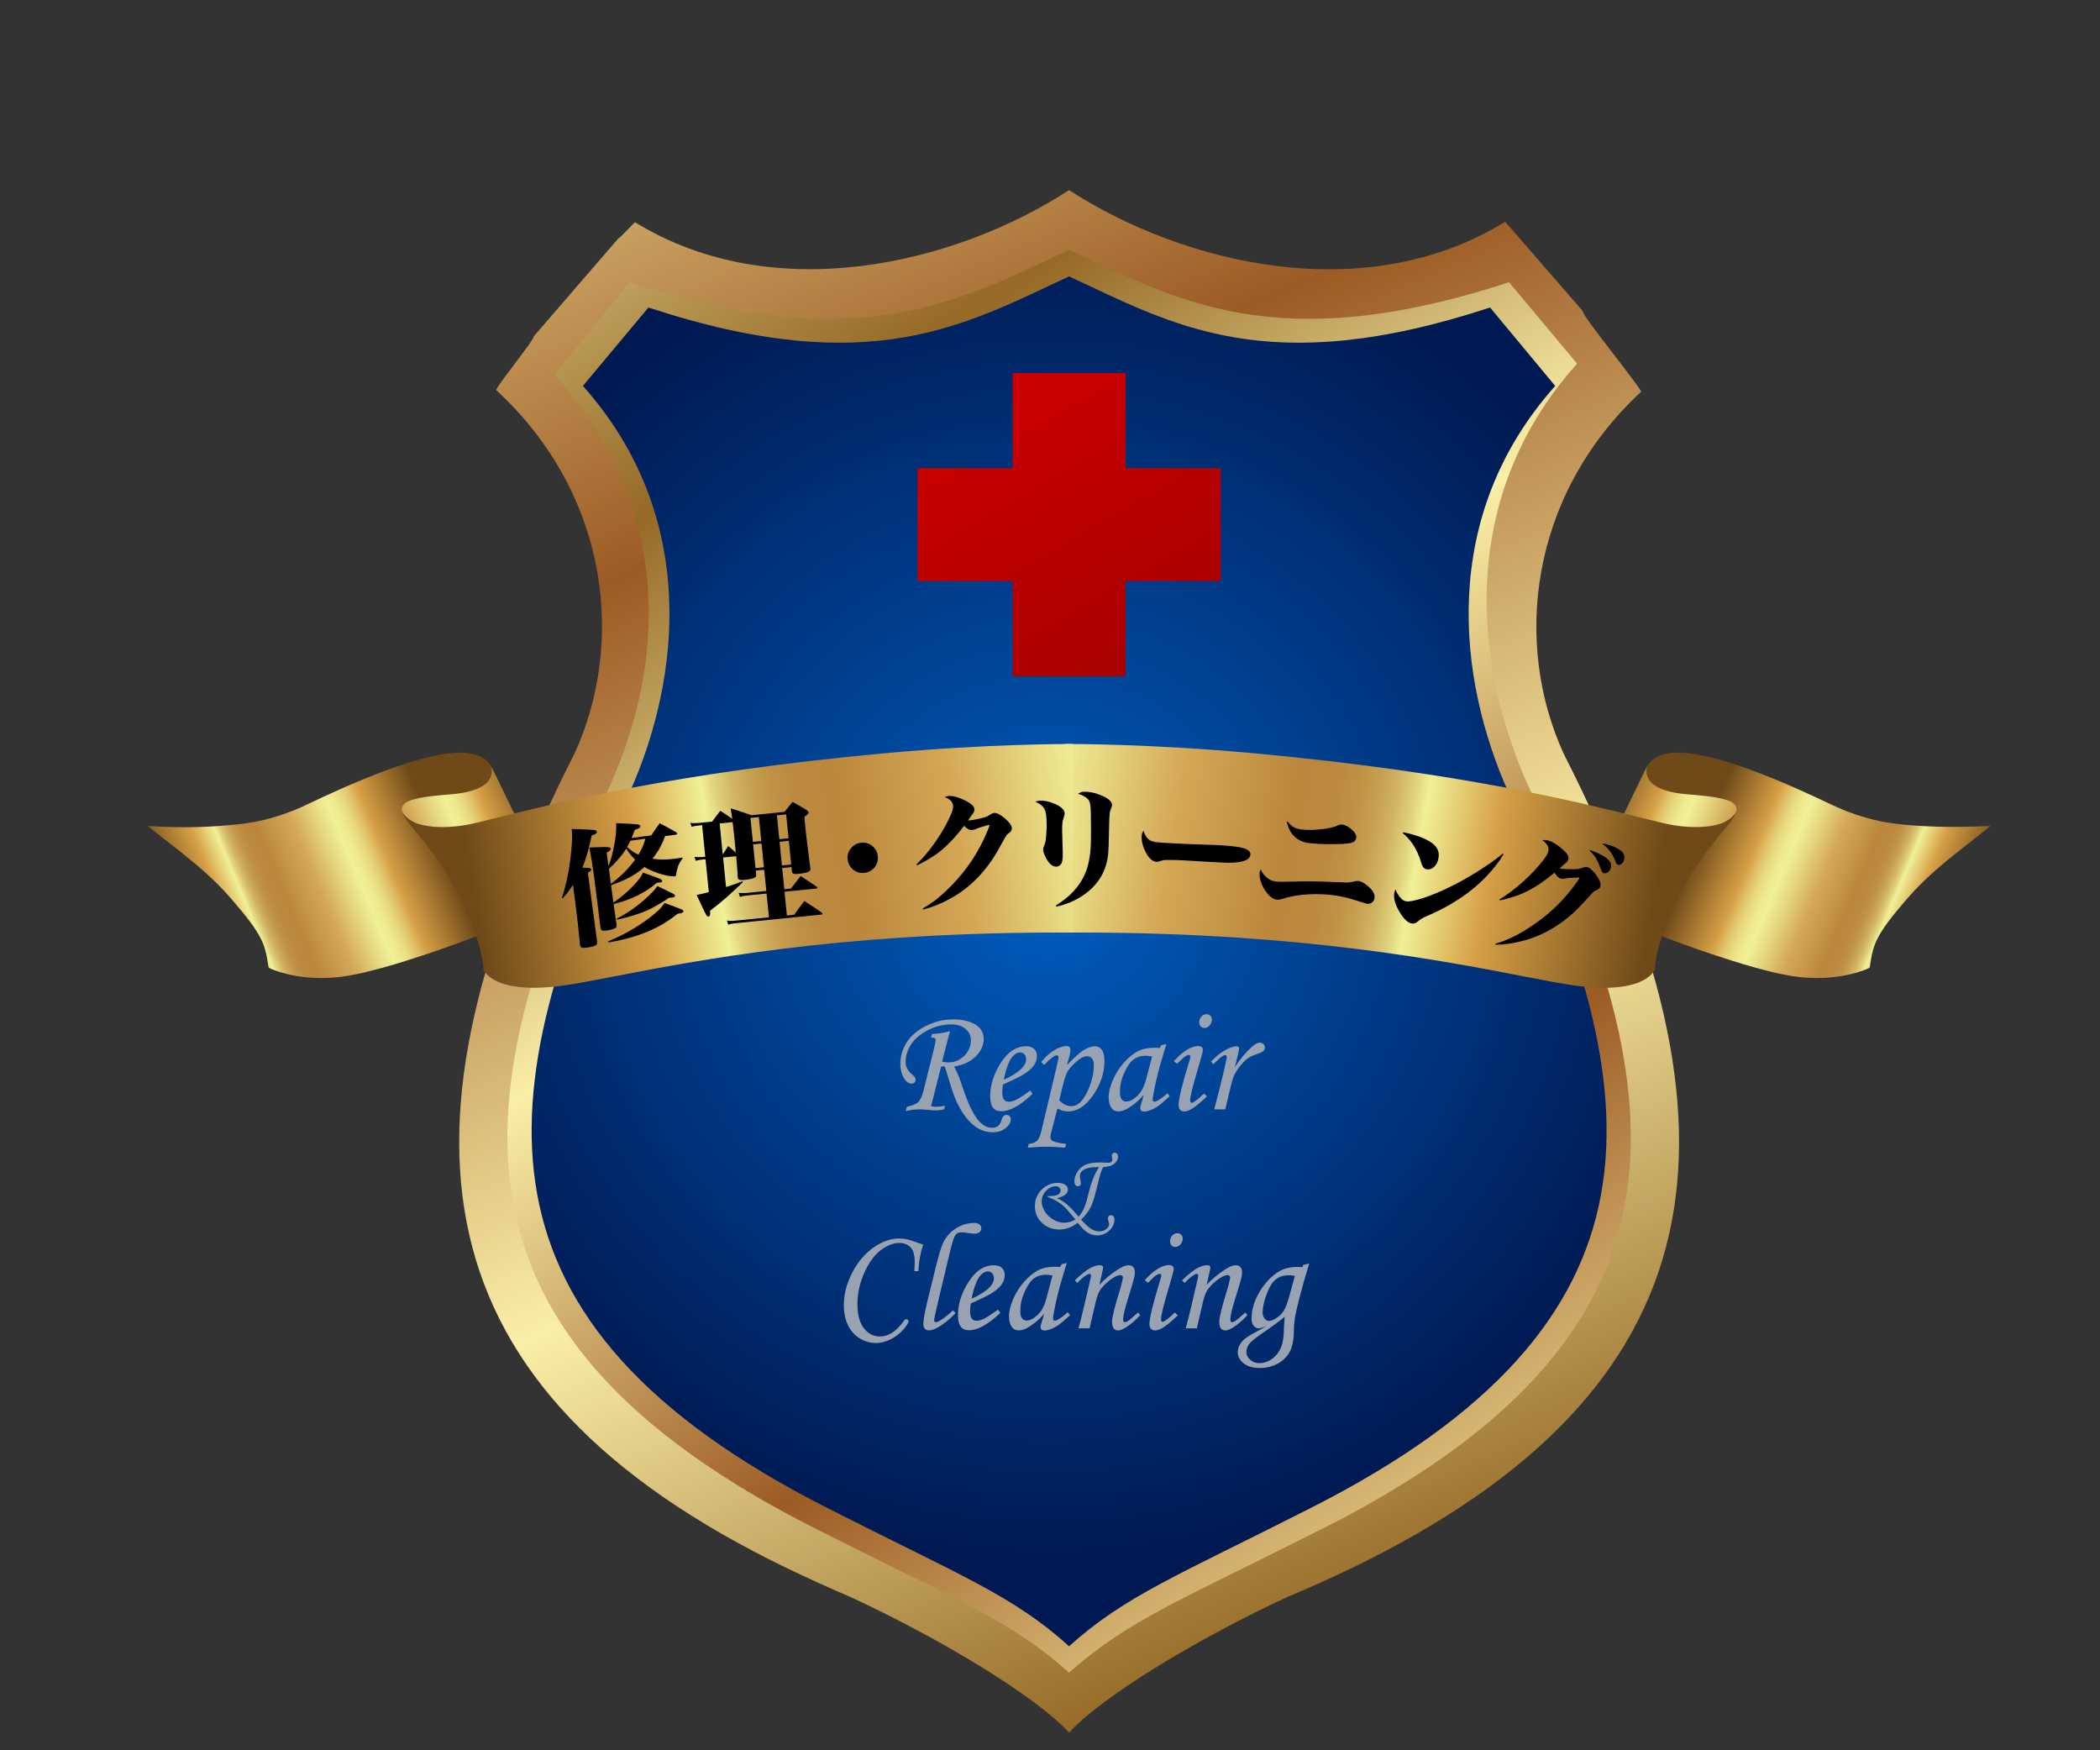 <?xml version="1.0" encoding="UTF-8"?>
<svg xmlns="http://www.w3.org/2000/svg" xmlns:xlink="http://www.w3.org/1999/xlink" id="_レイヤー_3" version="1.1" viewBox="0 0 210 175">
  <rect x="0" y="0" width="210" height="175" fill="#333333" stroke="none"/>
  <defs>
    <style>
      .st0 {
        fill: #99a2b1;
      }

      .st1 {
        fill: url(#_名称未設定グラデーション_5);
      }

      .st2 {
        fill: url(#_名称未設定グラデーション_6);
      }

      .st3 {
        fill: url(#_名称未設定グラデーション_11);
      }

      .st4 {
        fill: none;
      }

      .st5 {
        fill: url(#_名称未設定グラデーション);
      }

      .st6 {
        fill: url(#_名称未設定グラデーション_8);
      }

      .st7 {
        fill: url(#_名称未設定グラデーション_4);
      }

      .st8 {
        fill: url(#_名称未設定グラデーション_10);
      }

      .st9 {
        fill: url(#_名称未設定グラデーション_7);
      }

      .st10 {
        fill: url(#_名称未設定グラデーション_2);
      }

      .st10, .st11 {
        fill-rule: evenodd;
      }

      .st12 {
        fill: url(#_名称未設定グラデーション_9);
      }

      .st11 {
        fill: url(#_名称未設定グラデーション_3);
      }
    </style>
    <linearGradient id="_名称未設定グラデーション" data-name="名称未設定グラデーション" x1="62.38" y1="193.567" x2="167.734" y2="-49.861" gradientTransform="translate(0 176) scale(1 -1)" gradientUnits="userSpaceOnUse">
      <stop offset="0" stop-color="#faefa3"></stop>
      <stop offset=".26" stop-color="#9c5b24"></stop>
      <stop offset=".51" stop-color="#faefa7"></stop>
      <stop offset=".73" stop-color="#956926"></stop>
      <stop offset="1" stop-color="#faf0aa"></stop>
    </linearGradient>
    <linearGradient id="_名称未設定グラデーション_2" data-name="名称未設定グラデーション 2" x1="155.472" y1="14.692" x2="52.155" y2="178.416" gradientTransform="translate(0 176) scale(1 -1)" gradientUnits="userSpaceOnUse">
      <stop offset="0" stop-color="#faefa3"></stop>
      <stop offset=".26" stop-color="#9c5b24"></stop>
      <stop offset=".51" stop-color="#faefa7"></stop>
      <stop offset=".73" stop-color="#956926"></stop>
      <stop offset="1" stop-color="#faf0aa"></stop>
    </linearGradient>
    <radialGradient id="_名称未設定グラデーション_3" data-name="名称未設定グラデーション 3" cx="104.782" cy="86.942" fx="104.782" fy="86.942" r="67.168" gradientTransform="translate(0 176) scale(1 -1)" gradientUnits="userSpaceOnUse">
      <stop offset="0" stop-color="#005dbe"></stop>
      <stop offset="1" stop-color="#001952"></stop>
    </radialGradient>
    <linearGradient id="_名称未設定グラデーション_4" data-name="名称未設定グラデーション 4" x1="96.009" y1="142.333" x2="124.797" y2="92.72" gradientTransform="translate(0 176) scale(1 -1)" gradientUnits="userSpaceOnUse">
      <stop offset="0" stop-color="#d30000"></stop>
      <stop offset=".994" stop-color="#930000"></stop>
    </linearGradient>
    <linearGradient id="_名称未設定グラデーション_5" data-name="名称未設定グラデーション 5" x1="96.009" y1="142.333" x2="124.797" y2="92.72" gradientTransform="translate(0 176) scale(1 -1)" gradientUnits="userSpaceOnUse">
      <stop offset="0" stop-color="#d30000"></stop>
      <stop offset=".994" stop-color="#930000"></stop>
    </linearGradient>
    <linearGradient id="_名称未設定グラデーション_6" data-name="名称未設定グラデーション 6" x1="287.184" y1="372.385" x2="313.397" y2="383.378" gradientTransform="translate(483.699 466.314) rotate(-180)" gradientUnits="userSpaceOnUse">
      <stop offset=".03" stop-color="#6f4a18"></stop>
      <stop offset=".206" stop-color="#d59f46"></stop>
      <stop offset=".285" stop-color="#f0f096"></stop>
      <stop offset=".301" stop-color="#dfcf7a"></stop>
      <stop offset=".318" stop-color="#d1b564"></stop>
      <stop offset=".337" stop-color="#c7a052"></stop>
      <stop offset=".358" stop-color="#bf9246"></stop>
      <stop offset=".384" stop-color="#bb893f"></stop>
      <stop offset=".424" stop-color="#ba873d"></stop>
      <stop offset=".545" stop-color="#d4a857"></stop>
      <stop offset=".552" stop-color="#d5ab5a"></stop>
      <stop offset=".641" stop-color="#e8dc85"></stop>
      <stop offset=".685" stop-color="#f0f096"></stop>
      <stop offset=".709" stop-color="#eeea90"></stop>
      <stop offset=".738" stop-color="#e9dc82"></stop>
      <stop offset=".77" stop-color="#e1c36a"></stop>
      <stop offset=".804" stop-color="#d5a148"></stop>
      <stop offset=".806" stop-color="#d59f46"></stop>
      <stop offset=".994" stop-color="#6f4a18"></stop>
    </linearGradient>
    <linearGradient id="_名称未設定グラデーション_7" data-name="名称未設定グラデーション 7" x1="297.345" y1="377.155" x2="323.282" y2="387.938" gradientTransform="translate(483.699 466.314) rotate(-180)" gradientUnits="userSpaceOnUse">
      <stop offset=".03" stop-color="#6f4a18"></stop>
      <stop offset=".206" stop-color="#d59f46"></stop>
      <stop offset=".285" stop-color="#f0f096"></stop>
      <stop offset=".301" stop-color="#dfcf7a"></stop>
      <stop offset=".318" stop-color="#d1b564"></stop>
      <stop offset=".337" stop-color="#c7a052"></stop>
      <stop offset=".358" stop-color="#bf9246"></stop>
      <stop offset=".384" stop-color="#bb893f"></stop>
      <stop offset=".424" stop-color="#ba873d"></stop>
      <stop offset=".545" stop-color="#d4a857"></stop>
      <stop offset=".552" stop-color="#d5ab5a"></stop>
      <stop offset=".641" stop-color="#e8dc85"></stop>
      <stop offset=".685" stop-color="#f0f096"></stop>
      <stop offset=".709" stop-color="#eeea90"></stop>
      <stop offset=".738" stop-color="#e9dc82"></stop>
      <stop offset=".77" stop-color="#e1c36a"></stop>
      <stop offset=".804" stop-color="#d5a148"></stop>
      <stop offset=".806" stop-color="#d59f46"></stop>
      <stop offset=".994" stop-color="#6f4a18"></stop>
    </linearGradient>
    <linearGradient id="_名称未設定グラデーション_8" data-name="名称未設定グラデーション 8" x1="315.776" y1="374.191" x2="408.752" y2="390.586" gradientTransform="translate(483.699 466.314) rotate(-180)" gradientUnits="userSpaceOnUse">
      <stop offset=".03" stop-color="#6f4a18"></stop>
      <stop offset=".206" stop-color="#d59f46"></stop>
      <stop offset=".285" stop-color="#f0f096"></stop>
      <stop offset=".301" stop-color="#dfcf7a"></stop>
      <stop offset=".318" stop-color="#d1b564"></stop>
      <stop offset=".337" stop-color="#c7a052"></stop>
      <stop offset=".358" stop-color="#bf9246"></stop>
      <stop offset=".384" stop-color="#bb893f"></stop>
      <stop offset=".424" stop-color="#ba873d"></stop>
      <stop offset=".545" stop-color="#d4a857"></stop>
      <stop offset=".552" stop-color="#d5ab5a"></stop>
      <stop offset=".641" stop-color="#e8dc85"></stop>
      <stop offset=".685" stop-color="#f0f096"></stop>
      <stop offset=".709" stop-color="#eeea90"></stop>
      <stop offset=".738" stop-color="#e9dc82"></stop>
      <stop offset=".77" stop-color="#e1c36a"></stop>
      <stop offset=".804" stop-color="#d5a148"></stop>
      <stop offset=".806" stop-color="#d59f46"></stop>
      <stop offset=".994" stop-color="#6f4a18"></stop>
    </linearGradient>
    <linearGradient id="_名称未設定グラデーション_9" data-name="名称未設定グラデーション 9" x1="1371.335" y1="372.385" x2="1397.548" y2="383.377" gradientTransform="translate(-1354.025 466.314) scale(1 -1)" gradientUnits="userSpaceOnUse">
      <stop offset=".03" stop-color="#6f4a18"></stop>
      <stop offset=".206" stop-color="#d59f46"></stop>
      <stop offset=".285" stop-color="#f0f096"></stop>
      <stop offset=".301" stop-color="#dfcf7a"></stop>
      <stop offset=".318" stop-color="#d1b564"></stop>
      <stop offset=".337" stop-color="#c7a052"></stop>
      <stop offset=".358" stop-color="#bf9246"></stop>
      <stop offset=".384" stop-color="#bb893f"></stop>
      <stop offset=".424" stop-color="#ba873d"></stop>
      <stop offset=".545" stop-color="#d4a857"></stop>
      <stop offset=".552" stop-color="#d5ab5a"></stop>
      <stop offset=".641" stop-color="#e8dc85"></stop>
      <stop offset=".685" stop-color="#f0f096"></stop>
      <stop offset=".709" stop-color="#eeea90"></stop>
      <stop offset=".738" stop-color="#e9dc82"></stop>
      <stop offset=".77" stop-color="#e1c36a"></stop>
      <stop offset=".804" stop-color="#d5a148"></stop>
      <stop offset=".806" stop-color="#d59f46"></stop>
      <stop offset=".994" stop-color="#6f4a18"></stop>
    </linearGradient>
    <linearGradient id="_名称未設定グラデーション_10" data-name="名称未設定グラデーション 10" x1="1381.5" y1="377.156" x2="1407.439" y2="387.94" gradientTransform="translate(-1354.025 466.314) scale(1 -1)" gradientUnits="userSpaceOnUse">
      <stop offset=".03" stop-color="#6f4a18"></stop>
      <stop offset=".206" stop-color="#d59f46"></stop>
      <stop offset=".285" stop-color="#f0f096"></stop>
      <stop offset=".301" stop-color="#dfcf7a"></stop>
      <stop offset=".318" stop-color="#d1b564"></stop>
      <stop offset=".337" stop-color="#c7a052"></stop>
      <stop offset=".358" stop-color="#bf9246"></stop>
      <stop offset=".384" stop-color="#bb893f"></stop>
      <stop offset=".424" stop-color="#ba873d"></stop>
      <stop offset=".545" stop-color="#d4a857"></stop>
      <stop offset=".552" stop-color="#d5ab5a"></stop>
      <stop offset=".641" stop-color="#e8dc85"></stop>
      <stop offset=".685" stop-color="#f0f096"></stop>
      <stop offset=".709" stop-color="#eeea90"></stop>
      <stop offset=".738" stop-color="#e9dc82"></stop>
      <stop offset=".77" stop-color="#e1c36a"></stop>
      <stop offset=".804" stop-color="#d5a148"></stop>
      <stop offset=".806" stop-color="#d59f46"></stop>
      <stop offset=".994" stop-color="#6f4a18"></stop>
    </linearGradient>
    <linearGradient id="_名称未設定グラデーション_11" data-name="名称未設定グラデーション 11" x1="1399.035" y1="374.034" x2="1492.585" y2="390.529" gradientTransform="translate(-1354.025 466.314) scale(1 -1)" gradientUnits="userSpaceOnUse">
      <stop offset=".03" stop-color="#6f4a18"></stop>
      <stop offset=".206" stop-color="#d59f46"></stop>
      <stop offset=".285" stop-color="#f0f096"></stop>
      <stop offset=".301" stop-color="#dfcf7a"></stop>
      <stop offset=".318" stop-color="#d1b564"></stop>
      <stop offset=".337" stop-color="#c7a052"></stop>
      <stop offset=".358" stop-color="#bf9246"></stop>
      <stop offset=".384" stop-color="#bb893f"></stop>
      <stop offset=".424" stop-color="#ba873d"></stop>
      <stop offset=".545" stop-color="#d4a857"></stop>
      <stop offset=".552" stop-color="#d5ab5a"></stop>
      <stop offset=".641" stop-color="#e8dc85"></stop>
      <stop offset=".685" stop-color="#f0f096"></stop>
      <stop offset=".709" stop-color="#eeea90"></stop>
      <stop offset=".738" stop-color="#e9dc82"></stop>
      <stop offset=".77" stop-color="#e1c36a"></stop>
      <stop offset=".804" stop-color="#d5a148"></stop>
      <stop offset=".806" stop-color="#d59f46"></stop>
      <stop offset=".994" stop-color="#6f4a18"></stop>
    </linearGradient>
  </defs>
  <path class="st5" d="M106.905,19.009c11.456,7.415,29.619,11.789,43.615,3.165l7.749,8.915c-.249.251,5.958,7.832,5.835,8.083-11.291,10.497-12.75,25.328-7.708,36.241,19.121,37.619,15.997,63.406-21.372,81.444-2.041.961-4.124,1.916-6.332,2.834-8.707,4.04-18.329,9.79-21.786,13.536-3.458-3.746-13.081-9.496-21.913-13.579-2.166-.917-4.249-1.872-6.248-2.833-37.328-18.037-40.41-43.783-21.33-81.402,5.083-10.954,3.625-25.869-7.79-36.41-.125-.207,3.917-5.165,3.75-5.374l8.457-9.788c.084.042,1.624-1.625,1.667-1.625,13.872,8.54,31.993,4.207,43.408-3.207l-0-0Z"></path>
  <path class="st10" d="M106.906,24.989c10.75,4.955,20.678,10.857,44,3.231l6.805,8.142c-12.18,13.572-10.187,30.417-4.897,42.179,14.913,31.495,17.861,55.017-20.766,74.403-13.655,6.896-19.29,9.051-25.142,14.303-5.81-5.252-11.489-7.406-25.145-14.303-38.583-19.386-35.679-42.908-20.764-74.403,5.289-11.762,6.649-27.51-5.533-41.082l7.484-9.24c23.28,7.625,33.207,1.723,43.959-3.231v0Z"></path>
  <path class="st11" d="M106.907,27.635c10.285,4.771,19.785,10.453,42.1,3.111l6.512,7.839c-11.654,13.068-9.748,29.286-4.686,40.611,14.27,30.322,17.091,52.969-19.87,71.634-13.066,6.639-18.458,8.714-24.057,13.772-5.56-5.058-10.994-7.132-24.06-13.772-36.918-18.665-34.139-41.313-19.869-71.634,5.061-11.325,6.968-27.544-4.688-40.611l6.554-7.839c22.275,7.342,31.774,1.66,42.062-3.111h0Z"></path>
  <g>
    <path class="st0" d="M94.112,106.636l-1.006,3.974c.239.035.431.052.575.052.219,0,.49-.037.814-.112l-.075.367c-.334.07-.593.105-.777.105-.194,0-.481-.018-.86-.052-.334-.035-.611-.053-.83-.053-.399,0-.86.057-1.383.172l.112-.419c.549-.14.905-.277,1.07-.412.249-.214.441-.591.576-1.13l1.046-4.183c.13-.534.194-.848.194-.943,0-.09-.031-.157-.093-.202-.062-.044-.186-.065-.37-.06l.097-.359c.502-.005,1.104-.097,1.804-.276-.06.189-.137.469-.232.838l-.562,2.207c.24.05.442.075.607.075.624,0,1.158-.218,1.603-.655.444-.436.667-.954.667-1.553,0-.464-.178-.846-.535-1.145-.356-.299-.841-.449-1.454-.449-.782,0-1.548.189-2.295.569-.748.379-1.308.849-1.682,1.411-.374.561-.561,1.149-.561,1.762,0,.464.192.863.576,1.197.194.165.314.285.359.359.044.075.067.155.067.24,0,.105-.039.196-.116.273-.078.077-.172.116-.282.116-.271,0-.511-.157-.722-.472-.271-.409-.406-.913-.406-1.512,0-.768.212-1.484.636-2.148.424-.663,1.066-1.212,1.927-1.646.861-.434,1.768-.651,2.72-.651.888,0,1.619.167,2.192.501.574.334.861.828.861,1.482,0,.614-.263,1.185-.789,1.714-.526.529-1.25.868-2.171,1.018.229.459.376.768.441.928.104.27.264.724.478,1.362.503,1.496,1.025,2.549,1.563,3.161.399.447.83.671,1.294.671.478,0,.785-.216.92-.647.08-.273.155-.442.224-.506.095-.089.202-.134.321-.134.12,0,.221.042.303.127.082.085.123.187.123.307,0,.309-.17.604-.509.883s-.775.419-1.309.419c-.484,0-.947-.117-1.388-.351-.442-.234-.871-.618-1.287-1.15-.417-.532-.779-1.172-1.088-1.919-.155-.374-.381-1.06-.68-2.058-.179-.609-.291-.973-.336-1.093l-.184-.015c-.044,0-.108.005-.191.015l0.0 0Z"></path>
    <path class="st0" d="M103.008,109.038l.247.33c-1.223,1.162-2.27,1.744-3.143,1.744-.354,0-.625-.12-.812-.359-.187-.24-.281-.624-.281-1.152,0-1.068.324-2.131.973-3.188.729-1.202,1.599-1.803,2.612-1.803.354,0,.625.088.812.266.187.177.281.42.281.73,0,.324-.112.643-.337.958s-.626.641-1.205.98c-.289.165-.908.462-1.856.891-.044.269-.067.527-.067.771,0,.354.056.601.168.741.112.14.276.21.49.21.205,0,.429-.057.674-.172.33-.155.811-.469,1.445-.943v-0ZM100.388,107.953c.803-.359,1.407-.746,1.811-1.16.274-.289.411-.576.411-.861,0-.214-.056-.386-.168-.513-.112-.127-.258-.191-.438-.191-.185,0-.364.07-.539.21-.234.185-.431.464-.591.839-.23.549-.392,1.107-.486,1.676Z"></path>
    <path class="st0" d="M104.407,106.479l-.292-.299c.454-.543.906-.945,1.354-1.205.449-.26.838-.389,1.168-.389.124,0,.223.031.296.094.072.062.108.153.108.273,0,.144-.016.293-.048.445-.033.153-.133.513-.303,1.082.763-.763,1.285-1.235,1.564-1.415.469-.304.898-.456,1.287-.456.255,0,.469.12.643.359s.262.601.262,1.085c0,1.207-.376,2.355-1.129,3.443-.753,1.087-1.585,1.631-2.498,1.631-.359,0-.718-.097-1.077-.292l-.639,2.469c-.04.15-.06.272-.06.367,0,.185.07.317.21.397.214.125.666.227,1.354.307l-.097.374c-.804-.065-1.435-.098-1.893-.098-.474,0-1.088.033-1.841.098l.098-.374c.379-.04.655-.145.827-.314.172-.17.311-.472.416-.906l1.354-5.68c.255-1.058.382-1.647.382-1.766,0-.13-.062-.195-.187-.195-.22,0-.639.322-1.257.965h0ZM105.923,110.011c.394.394.797.591,1.211.591.598,0,1.122-.466,1.573-1.4.451-.933.676-1.843.676-2.731,0-.284-.064-.5-.19-.647-.127-.147-.298-.221-.511-.221-.239,0-.508.117-.807.352-.463.364-.817.726-1.061,1.085-.174.26-.339.708-.493,1.347,0,0-.399,1.624-.399,1.624Z"></path>
    <path class="st0" d="M116.141,104.496l.494-.105-.562,1.893c-.224.753-.436,1.622-.636,2.604-.11.534-.165.878-.165,1.033,0,.155.062.232.187.232.079,0,.207-.052.382-.157.309-.185.606-.414.89-.688l.24.292c-.569.519-.933.833-1.093.943-.32.22-.624.382-.913.486-.189.07-.374.105-.553.105-.13,0-.227-.03-.292-.09-.065-.06-.097-.147-.097-.262,0-.075.02-.177.06-.307l.299-1.018c-.429.514-.94.956-1.534,1.325-.364.23-.698.344-1.003.344-.289,0-.512-.102-.666-.307-.21-.275-.314-.634-.314-1.078,0-.529.141-1.117.423-1.766s.66-1.238,1.134-1.766c.474-.529.973-.918,1.497-1.168.404-.189.923-.284,1.557-.284.16,0,.322.01.486.03l.179-.292v-0ZM115.213,105.641c-.27-.055-.497-.082-.681-.082-.449,0-.841.123-1.175.37-.334.247-.645.691-.932,1.332s-.43,1.281-.43,1.92c0,.339.057.584.172.733s.265.224.449.224c.344,0,.713-.186,1.107-.557s.684-.907.868-1.605l.621-2.335h-0Z"></path>
    <path class="st0" d="M117.713,106.359l-.33-.255c.498-.549.953-.94,1.364-1.171.411-.232.761-.348,1.05-.348.16,0,.282.035.366.105s.127.165.127.285c0,.144-.162.758-.486,1.841-.527,1.771-.791,2.839-.791,3.203,0,.07.017.128.052.176.035.048.072.071.112.071.16,0,.569-.309,1.227-.928l.292.285c-.684.643-1.183,1.055-1.497,1.235-.314.179-.571.269-.771.269-.175,0-.313-.055-.416-.165s-.153-.262-.153-.456c0-.624.374-2.148,1.122-4.573.035-.115.053-.217.053-.307,0-.1-.045-.15-.135-.15-.1,0-.213.04-.341.12s-.41.334-.849.763v0ZM120.654,101.405c.155,0,.282.051.382.154.1.102.15.233.15.393,0,.22-.077.413-.229.58-.152.167-.323.251-.512.251-.15,0-.275-.053-.374-.157-.1-.105-.15-.242-.15-.411,0-.224.072-.415.217-.573.145-.157.317-.236.517-.236h0Z"></path>
    <path class="st0" d="M122.532,110.917h-1.115l.524-2.013c.255-.988.476-1.926.666-2.814.045-.22.067-.357.067-.412,0-.12-.055-.179-.165-.179-.075,0-.189.051-.344.153-.155.102-.434.355-.838.76l-.232-.262c.478-.514.956-.899,1.432-1.156.476-.257.841-.386,1.096-.386.09,0,.161.021.213.064.052.043.078.096.078.161,0,.066-.033.238-.099.519l-.325,1.347c.505-.796,1.075-1.478,1.71-2.044.305-.27.56-.406.765-.406.15,0,.275.049.375.146.1.098.15.211.15.341,0,.135-.049.25-.146.344s-.34.207-.729.337c-.369.125-.669.275-.901.449-.232.175-.486.442-.763.801s-.47.673-.58.94-.277.886-.502,1.859l-.338,1.451h0Z"></path>
    <path class="st0" d="M110.311,116.69c-.103.21-.188.415-.254.615s-.17.597-.312,1.192c-.243,1.019-.447,1.71-.615,2.074-.232.496-.572.953-1.021,1.374.453.496.806.814,1.059.957s.504.214.753.214c.278,0,.513-.077.706-.232.193-.155.289-.323.289-.505,0-.067-.022-.157-.064-.267-.046-.124-.07-.217-.07-.278,0-.1.031-.181.091-.243.061-.062.137-.094.23-.094.1,0,.182.037.246.11.064.073.096.177.096.313,0,.42-.172.792-.516,1.115s-.75.484-1.216.484c-.207,0-.413-.038-.618-.115-.205-.077-.4-.19-.586-.34-.124-.103-.374-.372-.748-.807-.567.449-1.172.674-1.817.674-.709,0-1.295-.224-1.759-.674-.463-.449-.695-1.006-.695-1.673,0-.645.224-1.192.674-1.641.449-.449.984-.674,1.603-.674.339,0,.594.066.767.198.173.132.259.287.259.465,0,.406-.37.697-1.112.871.318.121.616.296.895.524.363.292.792.732,1.286,1.32.153-.182.28-.357.38-.526.1-.169.198-.389.294-.661.065-.167.166-.529.306-1.085.129-.517.22-.852.274-1.005.118-.338.237-.637.356-.895.12-.258.26-.52.421-.783-.639-.004-1.089.055-1.35.176-.372.171-.557.414-.557.727,0,.093.025.258.075.497.018.089.027.162.027.219,0,.086-.028.157-.083.214-.055.057-.125.086-.211.086-.1,0-.184-.043-.251-.128-.068-.086-.102-.209-.102-.369,0-.332.104-.655.313-.97s.482-.547.82-.695c.339-.148.82-.222,1.444-.222.1,0,.192.002.278.006.31.018.483.026.519.026.139,0,.244-.029.315-.088s.107-.134.107-.227c0-.035-.011-.1-.032-.192-.021-.086-.032-.146-.032-.182,0-.093.029-.169.086-.23.057-.06.128-.091.214-.091.089,0,.166.038.23.112.065.075.097.177.097.305,0,.26-.125.49-.375.69-.249.199-.62.312-1.112.337l-0-0ZM104.763,119.587c.499.011.84-.035,1.021-.139.182-.103.273-.241.273-.412,0-.125-.044-.227-.133-.307-.089-.08-.209-.121-.358-.121-.353,0-.674.154-.962.463-.289.308-.433.667-.433,1.077,0,.321.107.651.321.989.214.338.497.609.85.812.353.203.716.305,1.091.305.363,0,.732-.107,1.106-.321-.596-.717-.945-1.125-1.048-1.225-.203-.197-.438-.379-.706-.548-.267-.168-.608-.333-1.021-.494v-.08h-0Z"></path>
    <path class="st0" d="M91.838,127.094h-.404c.025-.389.037-.701.037-.936,0-.703-.146-1.194-.438-1.47s-.66-.415-1.104-.415c-.594,0-1.21.241-1.849.722-.639.481-1.187,1.232-1.646,2.253-.459,1.02-.689,2.069-.689,3.147,0,1.043.213,1.842.64,2.399s.962.834,1.605.834c.873,0,1.674-.524,2.402-1.571.075-.105.153-.157.232-.157.065,0,.12.022.165.064.045.043.067.091.067.146,0,.135-.166.399-.497.794-.332.394-.75.722-1.253.984-.504.262-1.0.393-1.489.393-.589,0-1.135-.153-1.639-.46-.504-.307-.896-.744-1.175-1.313s-.419-1.245-.419-2.028c0-1.093.286-2.18.857-3.263.571-1.083,1.286-1.918,2.144-2.507.858-.588,1.696-.883,2.514-.883.294,0,.586.033.875.098.125.03.639.202,1.542.516-.284.858-.444,1.744-.479,2.657h-0Z"></path>
    <path class="st0" d="M95.303,131.008l.255.269c-.389.439-.85.84-1.381,1.201-.531.362-.969.542-1.314.542-.155,0-.282-.059-.382-.176s-.15-.278-.15-.483c0-.399.155-1.227.464-2.485l.807-3.285c.294-1.187.541-1.983.74-2.388.309-.611.746-1.086,1.312-1.424.565-.338,1.162-.507,1.79-.507.214,0,.383.052.505.155s.183.227.183.373c0,.161-.06.293-.179.396-.119.103-.293.155-.522.155-.149,0-.36-.025-.634-.075-.239-.04-.46-.06-.663-.06s-.358.042-.463.127c-.144.119-.275.37-.391.752-.117.382-.307,1.137-.57,2.264l-.747,3.136c-.369,1.571-.554,2.392-.554,2.462,0,.159.057.239.172.239.11,0,.269-.065.479-.195.414-.259.829-.591,1.243-.995h0Z"></path>
    <path class="st0" d="M99.786,130.933l.247.33c-1.223,1.162-2.27,1.744-3.143,1.744-.354,0-.625-.12-.812-.359-.187-.24-.281-.624-.281-1.152,0-1.068.324-2.131.973-3.188.729-1.202,1.599-1.803,2.612-1.803.354,0,.625.088.812.266.187.177.281.42.281.73,0,.324-.112.643-.337.958s-.626.641-1.205.98c-.289.165-.908.462-1.856.891-.044.269-.067.527-.067.771,0,.354.056.601.168.741.112.14.276.21.49.21.205,0,.429-.057.674-.172.33-.155.811-.469,1.445-.943h0ZM97.166,129.848c.803-.359,1.407-.746,1.811-1.16.274-.289.411-.576.411-.861,0-.214-.056-.386-.168-.513-.112-.127-.258-.191-.438-.191-.185,0-.364.07-.539.21-.234.185-.431.464-.591.839-.23.549-.392,1.107-.486,1.676h0Z"></path>
    <path class="st0" d="M106.176,126.391l.494-.105-.562,1.893c-.224.753-.436,1.622-.636,2.604-.11.534-.165.878-.165,1.033,0,.155.062.232.187.232.079,0,.207-.052.382-.157.309-.185.606-.414.89-.688l.24.292c-.569.519-.933.833-1.093.943-.32.22-.624.382-.913.486-.189.07-.374.105-.553.105-.13,0-.227-.03-.292-.09-.065-.06-.097-.147-.097-.262,0-.075.02-.177.06-.307l.299-1.018c-.429.514-.94.956-1.534,1.325-.364.23-.698.344-1.003.344-.289,0-.512-.102-.666-.307-.21-.275-.314-.634-.314-1.078,0-.529.141-1.117.423-1.766s.66-1.238,1.134-1.766c.474-.529.973-.918,1.497-1.168.404-.189.923-.284,1.557-.284.16,0,.322.01.486.03,0,0,.179-.292.179-.292ZM105.249,127.536c-.27-.055-.497-.082-.681-.082-.449,0-.841.123-1.175.37-.334.247-.645.691-.932,1.332-.287.641-.43,1.281-.43,1.92,0,.339.057.584.172.733s.265.224.449.224c.344,0,.713-.186,1.107-.557s.684-.907.868-1.605l.621-2.335h-0Z"></path>
    <path class="st0" d="M107.733,128.277l-.254-.262c.639-.612,1.148-1.017,1.528-1.218.379-.2.704-.301.973-.301.105,0,.187.022.247.067.06.045.09.098.09.157,0,.045-.013.124-.038.239l-.337,1.506c.508-.564,1.146-1.091,1.913-1.581.409-.255.745-.382,1.009-.382.194,0,.346.063.455.187.11.125.165.304.165.539,0,.155-.022.33-.067.524-.08.324-.288,1.03-.627,2.118-.318,1.017-.477,1.694-.477,2.028,0,.102.015.179.044.23.03.052.073.077.127.077.145,0,.372-.14.681-.419.22-.199.439-.384.659-.554l.187.269c-.459.507-.936.914-1.429,1.221-.314.199-.574.298-.778.298-.19,0-.337-.068-.442-.206s-.157-.361-.157-.67c0-.444.277-1.549.831-3.316.169-.629.255-.995.255-1.1,0-.155-.092-.232-.277-.232-.199,0-.456.105-.771.315-.469.309-.861.674-1.175,1.094-.199.27-.366.699-.501,1.289l-.606,2.616h-1.115c.21-.749.392-1.466.546-2.151l.666-2.848c.025-.115.038-.198.038-.247,0-.135-.05-.202-.15-.202-.08,0-.195.053-.344.158-.309.206-.598.458-.868.755h-0Z"></path>
    <path class="st0" d="M114.798,128.254l-.33-.255c.498-.549.953-.94,1.364-1.171.411-.232.761-.348,1.05-.348.16,0,.282.035.366.105s.127.165.127.285c0,.144-.162.758-.486,1.841-.527,1.771-.791,2.839-.791,3.203,0,.07.017.128.052.176.035.048.072.071.112.071.16,0,.569-.309,1.227-.928l.292.285c-.684.643-1.183,1.055-1.497,1.235-.314.179-.571.269-.771.269-.175,0-.313-.055-.416-.165s-.153-.262-.153-.456c0-.624.374-2.148,1.122-4.573.035-.115.053-.217.053-.307,0-.1-.045-.15-.135-.15-.1,0-.213.04-.341.12s-.41.334-.849.763h0ZM117.739,123.3c.155,0,.282.051.382.154.1.102.15.233.15.393,0,.22-.077.413-.229.58-.152.167-.323.251-.512.251-.15,0-.275-.053-.374-.157-.1-.105-.15-.242-.15-.411,0-.224.072-.415.217-.573.145-.157.317-.236.517-.236h0Z"></path>
    <path class="st0" d="M118.457,128.277l-.254-.262c.639-.612,1.148-1.017,1.528-1.218.379-.2.704-.301.973-.301.105,0,.187.022.247.067.06.045.09.098.09.157,0,.045-.013.124-.038.239l-.337,1.506c.508-.564,1.146-1.091,1.913-1.581.409-.255.745-.382,1.009-.382.194,0,.346.063.455.187.11.125.165.304.165.539,0,.155-.022.33-.067.524-.08.324-.288,1.03-.627,2.118-.318,1.017-.477,1.694-.477,2.028,0,.102.015.179.044.23.03.052.073.077.127.077.145,0,.372-.14.681-.419.22-.199.439-.384.659-.554l.187.269c-.459.507-.936.914-1.429,1.221-.314.199-.574.298-.778.298-.19,0-.337-.068-.442-.206s-.157-.361-.157-.67c0-.444.277-1.549.831-3.316.169-.629.255-.995.255-1.1,0-.155-.092-.232-.277-.232-.199,0-.456.105-.771.315-.469.309-.861.674-1.175,1.094-.199.27-.366.699-.501,1.289l-.606,2.616h-1.115c.21-.749.392-1.466.546-2.151l.666-2.848c.025-.115.038-.198.038-.247,0-.135-.05-.202-.15-.202-.08,0-.195.053-.344.158-.309.206-.598.458-.868.755h-0Z"></path>
    <path class="st0" d="M130.32,126.466l.602-.135c-.363,1.168-.696,2.338-1,3.51-.219.838-.37,1.537-.455,2.096-.044.279-.069.633-.075,1.062-.01.719-.09,1.297-.239,1.736-.21.613-.6,1.107-1.172,1.482s-1.249.561-2.033.561c-.674,0-1.204-.158-1.591-.475-.387-.317-.58-.68-.58-1.089,0-.404.155-.781.465-1.13.23-.265.71-.584,1.44-.958.37-.195.718-.394,1.043-.598-.371.189-.659.284-.864.284-.186,0-.35-.086-.493-.258s-.214-.4-.214-.685c0-.918.273-1.83.82-2.735.546-.906,1.204-1.585,1.973-2.039.474-.279,1.068-.419,1.781-.419.14,0,.312.005.517.015l.075-.224 0-0ZM128.47,131.652c-.34.304-.995.791-1.965,1.46-.854.578-1.38.995-1.574,1.25-.195.26-.292.534-.292.823,0,.285.126.54.378.767.253.227.559.341.918.341.34,0,.67-.084.99-.251.32-.167.598-.409.836-.726.238-.317.401-.675.491-1.074s.138-.928.143-1.587c.005-.144.03-.479.075-1.003ZM129.485,127.573c-.239-.045-.451-.067-.635-.067-.474,0-.88.125-1.219.375-.339.249-.628.668-.867,1.257-.334.833-.501,1.534-.501,2.103,0,.234.066.431.199.591.132.16.28.239.444.239.199,0,.446-.096.741-.288.294-.192.534-.433.721-.722.187-.289.377-.788.572-1.497,0,0,.546-1.99.546-1.99Z"></path>
  </g>
  <rect class="st7" x="101.267" y="37.297" width="11.29" height="30.319"></rect>
  <rect class="st1" x="91.752" y="46.811" width="30.319" height="11.29"></rect>
  <g>
    <g>
      <path class="st2" d="M164.792,76.494c.366-.567.971-.943,1.796-1.12,2.766-.589,8.158,1.064,16.498,5.048,1.642.785,3.333,1.354,4.968,1.691.051.011.325.067.413.082.508.088,1.016.163,1.524.217,2.29.237,4.96.357,9.042.174-.824.696-1.805,1.444-2.844,2.256-.037.03-.071.058-.112.088h.004c-1.731,1.369-3.61,2.91-5.271,4.812-3.363,3.862-3.489,4.692-3.826,6.907-.004.067-.055.124-.133.163-.125.058-3.139,1.483-7.623.782-4.492-.705-12.539-3.789-12.877-3.92-.104-.039-.163-.116-.163-.202.002-.045.036-1.178,1.893-4.453,1.662-2.932,3.3-4.913,4.386-6.222.765-.929,1.123-1.526,1.074-1.851-.196-1.302-2.171-1.249-4.795-1.455-2.318-.185-3.489-.711-4.028-1.765-.202-.398-.212-.789.075-1.236h0Z"></path>
      <path class="st9" d="M168.743,79.417c2.816.228,4.13.449,4.658.961.208.202.282.439.225.701-.175.8-1.26,1.743-3.738,1.765-3.163.034-7.943-.142-8.109-.198-.128-.05.573-1.199.71-1.477l1.69-3.49c.038-.101.434-.898.613-1.186-.206.369-.168.84-.051,1.13.108.275.471,1.513,4.002,1.795h0Z"></path>
      <path class="st6" d="M125.495,75.325c20.839,1.926,32.855,5.003,38.638,6.439,1.481.37,2.555.634,3.196.739,3.418.546,5.003-.256,5.022-.262.411-.206.93-.515,1.248-1.059-.023.239-.509.965-.836,1.369-.326.4-3.766,4.167-5.588,8.489-1.807,4.281-1.68,5.79-1.68,5.807.001.021,0,.047-.007.075-.043.107-1.073,2.682-8.421,1.556-1.248-.191-2.841-.501-4.681-.857-8.266-1.599-22.097-4.277-43.23-4.382,0,0-2.497.002-2.625.002v-18.857c.508.011,8.37-.037,18.964.941h-0Z"></path>
    </g>
    <g>
      <path class="st12" d="M49.033,76.494c-.365-.567-.971-.943-1.797-1.12-2.763-.589-8.158,1.064-16.498,5.048-1.638.785-3.332,1.354-4.964,1.691-.052.011-.326.067-.413.082-.51.088-1.019.163-1.527.217-2.289.237-4.946.434-9.042.174.827.696,1.805,1.444,2.847,2.256.035.03.077.058.112.088h-.002c1.732,1.369,3.609,2.91,5.269,4.812,3.365,3.862,3.488,4.692,3.826,6.907.008.067.057.124.133.163.125.058,3.139,1.483,7.625.782,4.494-.705,12.538-3.789,12.877-3.92.1-.039.163-.116.163-.202,0-.045-.035-1.178-1.894-4.453-1.662-2.932-3.302-4.913-4.385-6.222-.765-.929-1.125-1.526-1.074-1.851.196-1.302,2.171-1.249,4.792-1.455,2.322-.185,3.491-.711,4.033-1.765.199-.398.207-.789-.079-1.236h-0Z"></path>
      <path class="st8" d="M45.086,79.417c-2.817.228-4.129.449-4.658.961-.21.202-.284.439-.224.701.175.8,1.257,1.743,3.735,1.765,3.162.034,7.943-.142,8.109-.198.134-.05-.573-1.199-.711-1.477l-1.69-3.49c-.039-.101-.434-.898-.614-1.186.208.369.168.84.054,1.13-.109.275-.471,1.513-4.001,1.795h-0Z"></path>
      <path class="st3" d="M88.337,75.325c-20.845,1.926-32.86,5.003-38.644,6.439-1.483.37-2.552.634-3.195.739-3.414.546-5.006-.256-5.02-.262-.415-.206-.93-.515-1.253-1.059.021.239.511.965.837,1.369.324.4,3.767,4.167,5.591,8.489,1.804,4.281,1.678,5.79,1.678,5.807-.002.021,0,.047.009.075.037.107,1.068,2.682,8.418,1.556,1.248-.191,2.838-.501,4.678-.857,8.268-1.599,22.1-4.277,43.232-4.382,0,0,2.494.002,2.625.002v-18.857c-.508.011-8.371-.037-18.959.941Z"></path>
    </g>
  </g>
  <g>
    <path class="st4" d="M43.612,96.519c11.486-3.167,44.017-6.845,64.815-6.845,19.465,0,51.387,4.802,61.786,8.607"></path>
    <path d="M58.236,86.746c.291.008.507.019.647.034.145.018.223.069.234.152.013.099-.097.206-.329.321l.409,3.072.229,1.671.205,1.542.084.631c.016.149-.011.252-.079.307-.132.114-.456.205-.972.274-.26.034-.438.024-.534-.03-.068-.041-.111-.128-.129-.26-.153-1.593-.295-2.886-.427-3.876l-.28-2.106c-.306.482-.65.931-1.031,1.347l-.076-.046c.354-1.035.63-2.263.827-3.684.192-1.492.243-2.564.152-3.216.831.024,1.543.055,2.137.094.238.019.364.082.378.189.011.087-.043.166-.164.236-.055.033-.168.077-.342.134-.31,1.432-.623,2.503-.94,3.213l0-0ZM66.509,83.598c-.216.584-.454,1.084-.714,1.501-.171.262-.354.513-.549.754.662.113,1.412.114,2.25.003.19-.025.439-.063.748-.112l.008.106c-.165.186-.311.438-.442.758-.101.282-.164.549-.189.8-.012.132-.064.204-.154.216-.108.014-.331-.007-.67-.062-.564-.098-1.161-.289-1.791-.575-.161-.075-.347-.177-.557-.304-.506.458-1.116.863-1.83,1.214-.42.195-.924.4-1.512.617l.044.334.045.341.145,1.046c.487-.317.991-.716,1.511-1.197.783-.747,1.267-1.345,1.45-1.794.868.3,1.445.516,1.731.646.117.056.179.117.188.183.011.087-.053.139-.193.158-.083.011-.195.02-.337.026-1.145.993-2.589,1.704-4.33,2.133l.01.075c.147.98.242,1.625.283,1.935.014.137.002.237-.036.301-.085.15-.412.263-.982.339-.219.029-.369.022-.451-.022-.067-.033-.115-.123-.143-.271-.039-.356-.125-1.063-.257-2.122-.22-1.744-.341-2.705-.365-2.882-.152-1.144-.313-2.145-.482-3.006,1.106-.055,1.761-.062,1.964-.022.104.024.161.071.17.141.01.07-.039.146-.146.228-.019.019-.106.077-.261.173.053.397.1.752.142,1.065l.033.248c.138-.291.267-.689.39-1.193.299-1.225.428-2.248.386-3.071,1.029.032,1.721.067,2.076.109.213.022.326.085.34.188.009.07-.034.137-.131.2-.066.043-.208.097-.426.164-.142.388-.246.661-.314.817l1.963-.261c.284-.429.566-.834.847-1.216.596.311,1.137.607,1.624.887.074.053.114.102.121.148.008.062-.054.101-.186.119,0,0-1.022.136-1.022.136ZM66.453,90.286c.656.224,1.215.433,1.678.628.133.054.204.114.213.18.009.07-.032.126-.123.167-.071.034-.224.067-.459.099-.555.439-1.076.801-1.564,1.084-1.48.848-3.26,1.442-5.341,1.782l-.046-.108c1.283-.523,2.513-1.197,3.689-2.022.515-.363.968-.728,1.36-1.095.217-.205.414-.443.592-.715h0ZM63.513,85.95c-.356-.343-.653-.711-.89-1.105-.389.644-.967,1.322-1.734,2.033l.084.632.085.638.028.21c.88-.617,1.689-1.42,2.427-2.409h0ZM65.736,88.591c.785.371,1.313.628,1.584.773.113.061.174.122.182.184.013.1-.075.162-.265.187-.078.011-.192.022-.342.033-.774.528-1.479.936-2.112,1.227-.817.369-1.841.688-3.074.957l-.039-.102c.644-.338,1.206-.679,1.685-1.025.808-.591,1.487-1.189,2.036-1.796.106-.119.221-.265.345-.437ZM64.539,83.86l-1.499.199c-.105.224-.213.434-.326.63.36.339.739.593,1.135.763.217-.361.382-.696.497-1.005.046-.124.111-.32.193-.586Z"></path>
    <path d="M79.146,86.693l-.927.093.213,2.12.659-.066c.334-.423.661-.841.98-1.254.537.352,1.069.707,1.595,1.064.046.042.07.079.074.112.005.046-.049.074-.161.085l-3.127.314.238,2.375.727-.073c.334-.469.671-.928,1.011-1.376.567.354,1.139.731,1.715,1.134.067.047.103.09.107.127.006.058-.053.093-.177.106l-8.654.868c-.191.019-.387.064-.589.134l-.142-.413c.217.037.452.044.706.023l3.5-.351-.238-2.375-1.989.199c-.224.022-.448.068-.671.136l-.129-.408c.263.032.521.038.774.016l1.99-.199-.212-2.12-.84.084.032.317c.016.157-.003.264-.056.32-.129.134-.502.232-1.119.294-.336.033-.54,0-.613-.102-.025-.039-.042-.109-.052-.208-.031-.553-.068-1.071-.112-1.552l-.045-.51-1.305.131.296,2.952c.564-.177,1.108-.37,1.631-.578l.054.095c-.81.768-1.38,1.294-1.707,1.578-.454.397-.981.823-1.58,1.276.016.203.017.337.003.401-.027.111-.079.171-.158.179-.087.009-.169-.056-.246-.195-.138-.25-.451-.905-.938-1.966.366-.066.771-.161,1.215-.285l-.329-3.283-.361.036c-.216.022-.423.061-.622.119l-.115-.397c.255.037.492.045.712.023l.36-.036-.316-3.152-.361.036c-.261.026-.492.066-.691.12l-.12-.383c.255.033.516.036.786.009l1.386-.139c.273-.362.547-.722.821-1.081.424.263.823.533,1.199.809-.037-.281-.091-.633-.163-1.057.712.217,1.405.447,2.079.689l3.301-.331c.26-.327.53-.66.811-.998.465.251.927.516,1.386.797.135.099.206.18.212.242.011.108-.129.26-.419.456.049.531.087.927.112,1.188.044.443.177,1.531.397,3.263l.096.706c.004.125-.019.209-.069.252-.117.125-.491.221-1.12.288-.166.017-.289.021-.369.012-.157-.018-.249-.076-.275-.174-.007-.028-.013-.069-.019-.123l-.04-.398-0.0 0ZM73.264,82.203l-1.299.13.31,3.096c.177-.281.36-.562.55-.84.297.243.546.462.751.659l-.029-.349c-.048-.522-.081-.873-.099-1.051-.035-.348-.092-.853-.171-1.515l-.013-.131h0ZM76.128,84.088l-.24-2.393-.84.084.24,2.393s.839-.084.839-.084ZM76.391,86.712l-.237-2.368-.84.084.238,2.368.839-.084h-0ZM78.857,83.815l-.24-2.393-.927.093.24,2.393.926-.093ZM79.12,86.438l-.237-2.368-.927.093.238,2.368s.926-.093.926-.093Z"></path>
    <path d="M86.183,84.251c.432-.033.812.106,1.14.415.279.267.433.596.463.986.034.448-.104.837-.413,1.165-.271.279-.6.433-.986.463-.448.034-.837-.104-1.165-.413-.28-.271-.434-.604-.464-.999-.033-.436.108-.818.421-1.147.263-.283.597-.44,1.005-.47Z"></path>
    <path d="M91.714,86.508l-.066-.085c.665-.641,1.311-1.411,1.935-2.313.585-.845,1.068-1.69,1.449-2.533.196-.431.289-.756.278-.976-.019-.408-.303-.711-.85-.91.155-.066.308-.102.458-.11.27-.013.607.055,1.01.202.386.144.726.309,1.018.496.318.201.483.413.493.633.006.117-.022.229-.084.336-.027.051-.095.148-.205.291-.098.134-.215.298-.352.492.054-.002.096-.004.125-.006.229-.011.626-.082,1.191-.213.268-.063.461-.122.58-.177.073-.033.175-.092.304-.177.174-.117.314-.178.423-.183.278-.013.653.186,1.123.597.414.364.626.669.638.914.006.133-.03.25-.109.349-.039.048-.135.13-.288.245-.085.062-.179.186-.283.37-.108.188-.323.576-.645,1.163-1.242,2.207-2.848,3.849-4.819,4.927-.914.507-1.822.873-2.725,1.1l-.043-.104c.556-.327,1.015-.634,1.376-.923.703-.563,1.398-1.23,2.087-2.001,1.306-1.468,2.332-3.13,3.077-4.988.093-.234.139-.374.136-.42-.001-.021-.012-.031-.033-.03-.017.001-.078.016-.186.046-.412.111-.667.184-.765.218-.074.029-.205.081-.393.156-.159.066-.295.102-.408.107-.196.009-.449-.135-.759-.433-.337.462-.729.933-1.177,1.414-.635.673-1.232,1.193-1.79,1.561-.741.477-1.315.799-1.724.964v-0Z"></path>
    <path d="M103.543,80.163c.158-.076.316-.113.475-.114.5-.002,1.013.117,1.538.356.605.277.908.59.909.94 0.0.088-.047.271-.142.551-.074.217-.111.561-.109,1.031.001.354.013.829.036,1.424.018.442.028.76.029.956.001.312-.015.563-.047.75-.037.209-.117.361-.242.457-.116.092-.245.138-.387.139-.304.001-.601-.221-.89-.665-.122-.191-.227-.409-.315-.655-.059-.158-.088-.293-.089-.406-0-.083.033-.2.099-.35.054-.121.099-.265.136-.432.033-.166.059-.391.078-.675.032-.442.047-.773.046-.994-.003-.837-.086-1.384-.25-1.642-.105-.17-.266-.326-.483-.467-.059-.037-.19-.105-.395-.205ZM105.644,90.646l-.063-.112c1.383-.842,2.35-1.881,2.899-3.116.335-.751.533-1.689.596-2.814.02-.384.028-1.04.024-1.968-.004-1.104-.023-1.793-.057-2.068-.039-.3-.114-.512-.227-.637-.218-.245-.554-.433-1.008-.564.133-.088.243-.145.33-.17.092-.025.196-.038.312-.038.587-.002,1.204.145,1.851.443.601.281.902.577.903.89 0.0.1-.034.223-.105.369-.062.133-.101.261-.117.381-.044.375-.073,1.046-.086,2.012-.013.975-.04,1.69-.08,2.144-.173,1.667-.951,3-2.334,4.001-.848.607-1.793,1.023-2.838,1.248v0Z"></path>
    <path d="M114.366,83.063c.088.377.262.67.52.878.127.104.324.183.592.238.173.032.476.062.908.089,1.172.075,2.853.147,5.045.216.245.008.522.021.83.041,1.288.082,2.106.222,2.452.42.237.141.348.308.331.503-.03.341-.331.574-.902.7-.462.104-1.077.138-1.847.101-.296-.015-1.142-.063-2.539-.143-1.076-.069-1.773-.107-2.09-.115-.717-.012-1.128-.013-1.233-.004-.105.01-.256.051-.453.122-.12.047-.23.067-.329.06-.466-.03-.873-.45-1.222-1.261-.203-.48-.292-.92-.266-1.319.007-.104.021-.193.042-.266.015-.045.069-.131.161-.259h-0Z"></path>
    <path d="M126.07,86.922c.1.237.232.442.398.615.237.248.466.413.688.496.145.054.307.09.485.11.274.029.82.03,1.64.001,1.173-.04,2.521-.026,4.042.043.675.032,1.141.048,1.396.051.142.003.353-.029.633-.095.223-.051.387-.071.49-.06.302.033.657.237,1.065.612.404.371.587.73.549,1.078-.019.174-.088.315-.21.423-.144.135-.312.192-.502.172-.112-.012-.522-.134-1.23-.366-.809-.264-1.622-.44-2.438-.528-.666-.072-1.387-.092-2.162-.058-1.04.05-1.924.202-2.651.454-.213.073-.411.1-.593.08-.307-.033-.616-.236-.927-.609-.407-.497-.658-1.02-.753-1.571-.035-.217-.046-.384-.033-.5.007-.066.044-.182.113-.346ZM128.663,82.188l.093-.046c.208.244.39.42.547.524.215.141.517.232.907.274.704.077,1.518.043,2.443-.1.482-.077.864-.185,1.147-.322.137-.065.272-.09.404-.076.219.024.454.121.704.29.219.15.405.325.559.526.125.16.178.327.159.501-.029.265-.213.44-.553.524-.306.076-.926.116-1.861.119-.851.004-1.601-.029-2.251-.1-.485-.052-.883-.188-1.194-.406-.402-.274-.693-.626-.873-1.056-.056-.136-.133-.354-.231-.653h-0Z"></path>
    <path d="M150.264,85.352l.086.063c-.427.737-1.03,1.51-1.809,2.319-1.549,1.589-3.554,2.898-6.015,3.929-.13.056-.265.13-.404.219-.106.065-.203.135-.289.21-.214.196-.428.279-.642.247-.408-.059-.828-.457-1.259-1.194-.415-.708-.585-1.32-.509-1.836.017-.115.058-.244.125-.386.133.356.319.657.557.902.16.171.333.269.519.297.28.041.801-.056,1.564-.29.886-.275,1.922-.709,3.107-1.303,1.058-.532,2.149-1.171,3.272-1.917.662-.438,1.228-.859,1.699-1.261v0ZM140.278,83.304l.065-.098c.875.203,1.537.403,1.983.598.745.319,1.219.689,1.423,1.11.117.24.153.515.108.824-.066.449-.245.787-.539,1.014-.189.145-.399.201-.63.167-.169-.025-.303-.114-.403-.267-.056-.079-.112-.216-.168-.409-.178-.623-.446-1.218-.801-1.783-.307-.465-.652-.851-1.038-1.155Z"></path>
    <path d="M149.99,90.02l-.045-.097c.799-.475,1.604-1.08,2.413-1.816.763-.693,1.426-1.403,1.989-2.129.289-.374.453-.668.493-.881.075-.405-.131-.77-.618-1.093.165-.024.322-.023.469.004.487.09,1.059.437,1.714,1.041.336.312.482.589.437.831-.021.111-.073.213-.158.307-.043.047-.132.126-.266.237-.125.104-.277.235-.454.393.056.015.099.025.128.03.221.041.622.062,1.202.063.271-0.0.473-.014.605-.041.083-.014.195-.048.337-.103.196-.074.345-.101.447-.083.278.052.599.332.963.839.32.445.458.79.412,1.036-.024.131-.086.236-.186.315-.049.037-.162.095-.337.173-.098.045-.218.146-.361.302-.136.14-.433.464-.892.973-1.713,1.865-3.652,3.099-5.818,3.702-1.001.281-1.968.428-2.903.442l-.019-.105c.63-.197,1.146-.392,1.55-.584.812-.384,1.642-.874,2.489-1.471,1.607-1.13,2.986-2.515,4.135-4.153.144-.206.22-.332.229-.377.004-.021-.003-.033-.019-.035-.024-.005-.09-.004-.197.001-.422.015-.687.028-.795.037-.078.011-.218.032-.418.063-.17.028-.31.032-.421.011-.192-.035-.406-.234-.64-.595-.457.386-.947.755-1.469,1.107-.763.507-1.463.878-2.099,1.112-.825.292-1.458.474-1.899.544ZM158.952,85.057l.05-.061c.554.187,1.008.39,1.361.608.281.175.479.341.594.497.136.182.183.387.14.617-.025.135-.077.255-.155.359-.077.096-.175.165-.292.207-.082.032-.164.04-.246.024-.09-.017-.161-.068-.213-.154-.029-.048-.072-.151-.127-.309-.199-.549-.407-.973-.622-1.272-.133-.173-.297-.345-.489-.516h0ZM160.263,84.39l.034-.051c.487.09.914.224,1.279.402.295.143.514.29.656.439.181.19.245.429.192.715-.039.209-.13.37-.274.483-.104.082-.21.114-.316.094-.09-.016-.161-.07-.212-.16-.016-.028-.041-.09-.074-.185-.285-.752-.713-1.33-1.286-1.737Z"></path>
  </g>
</svg>
